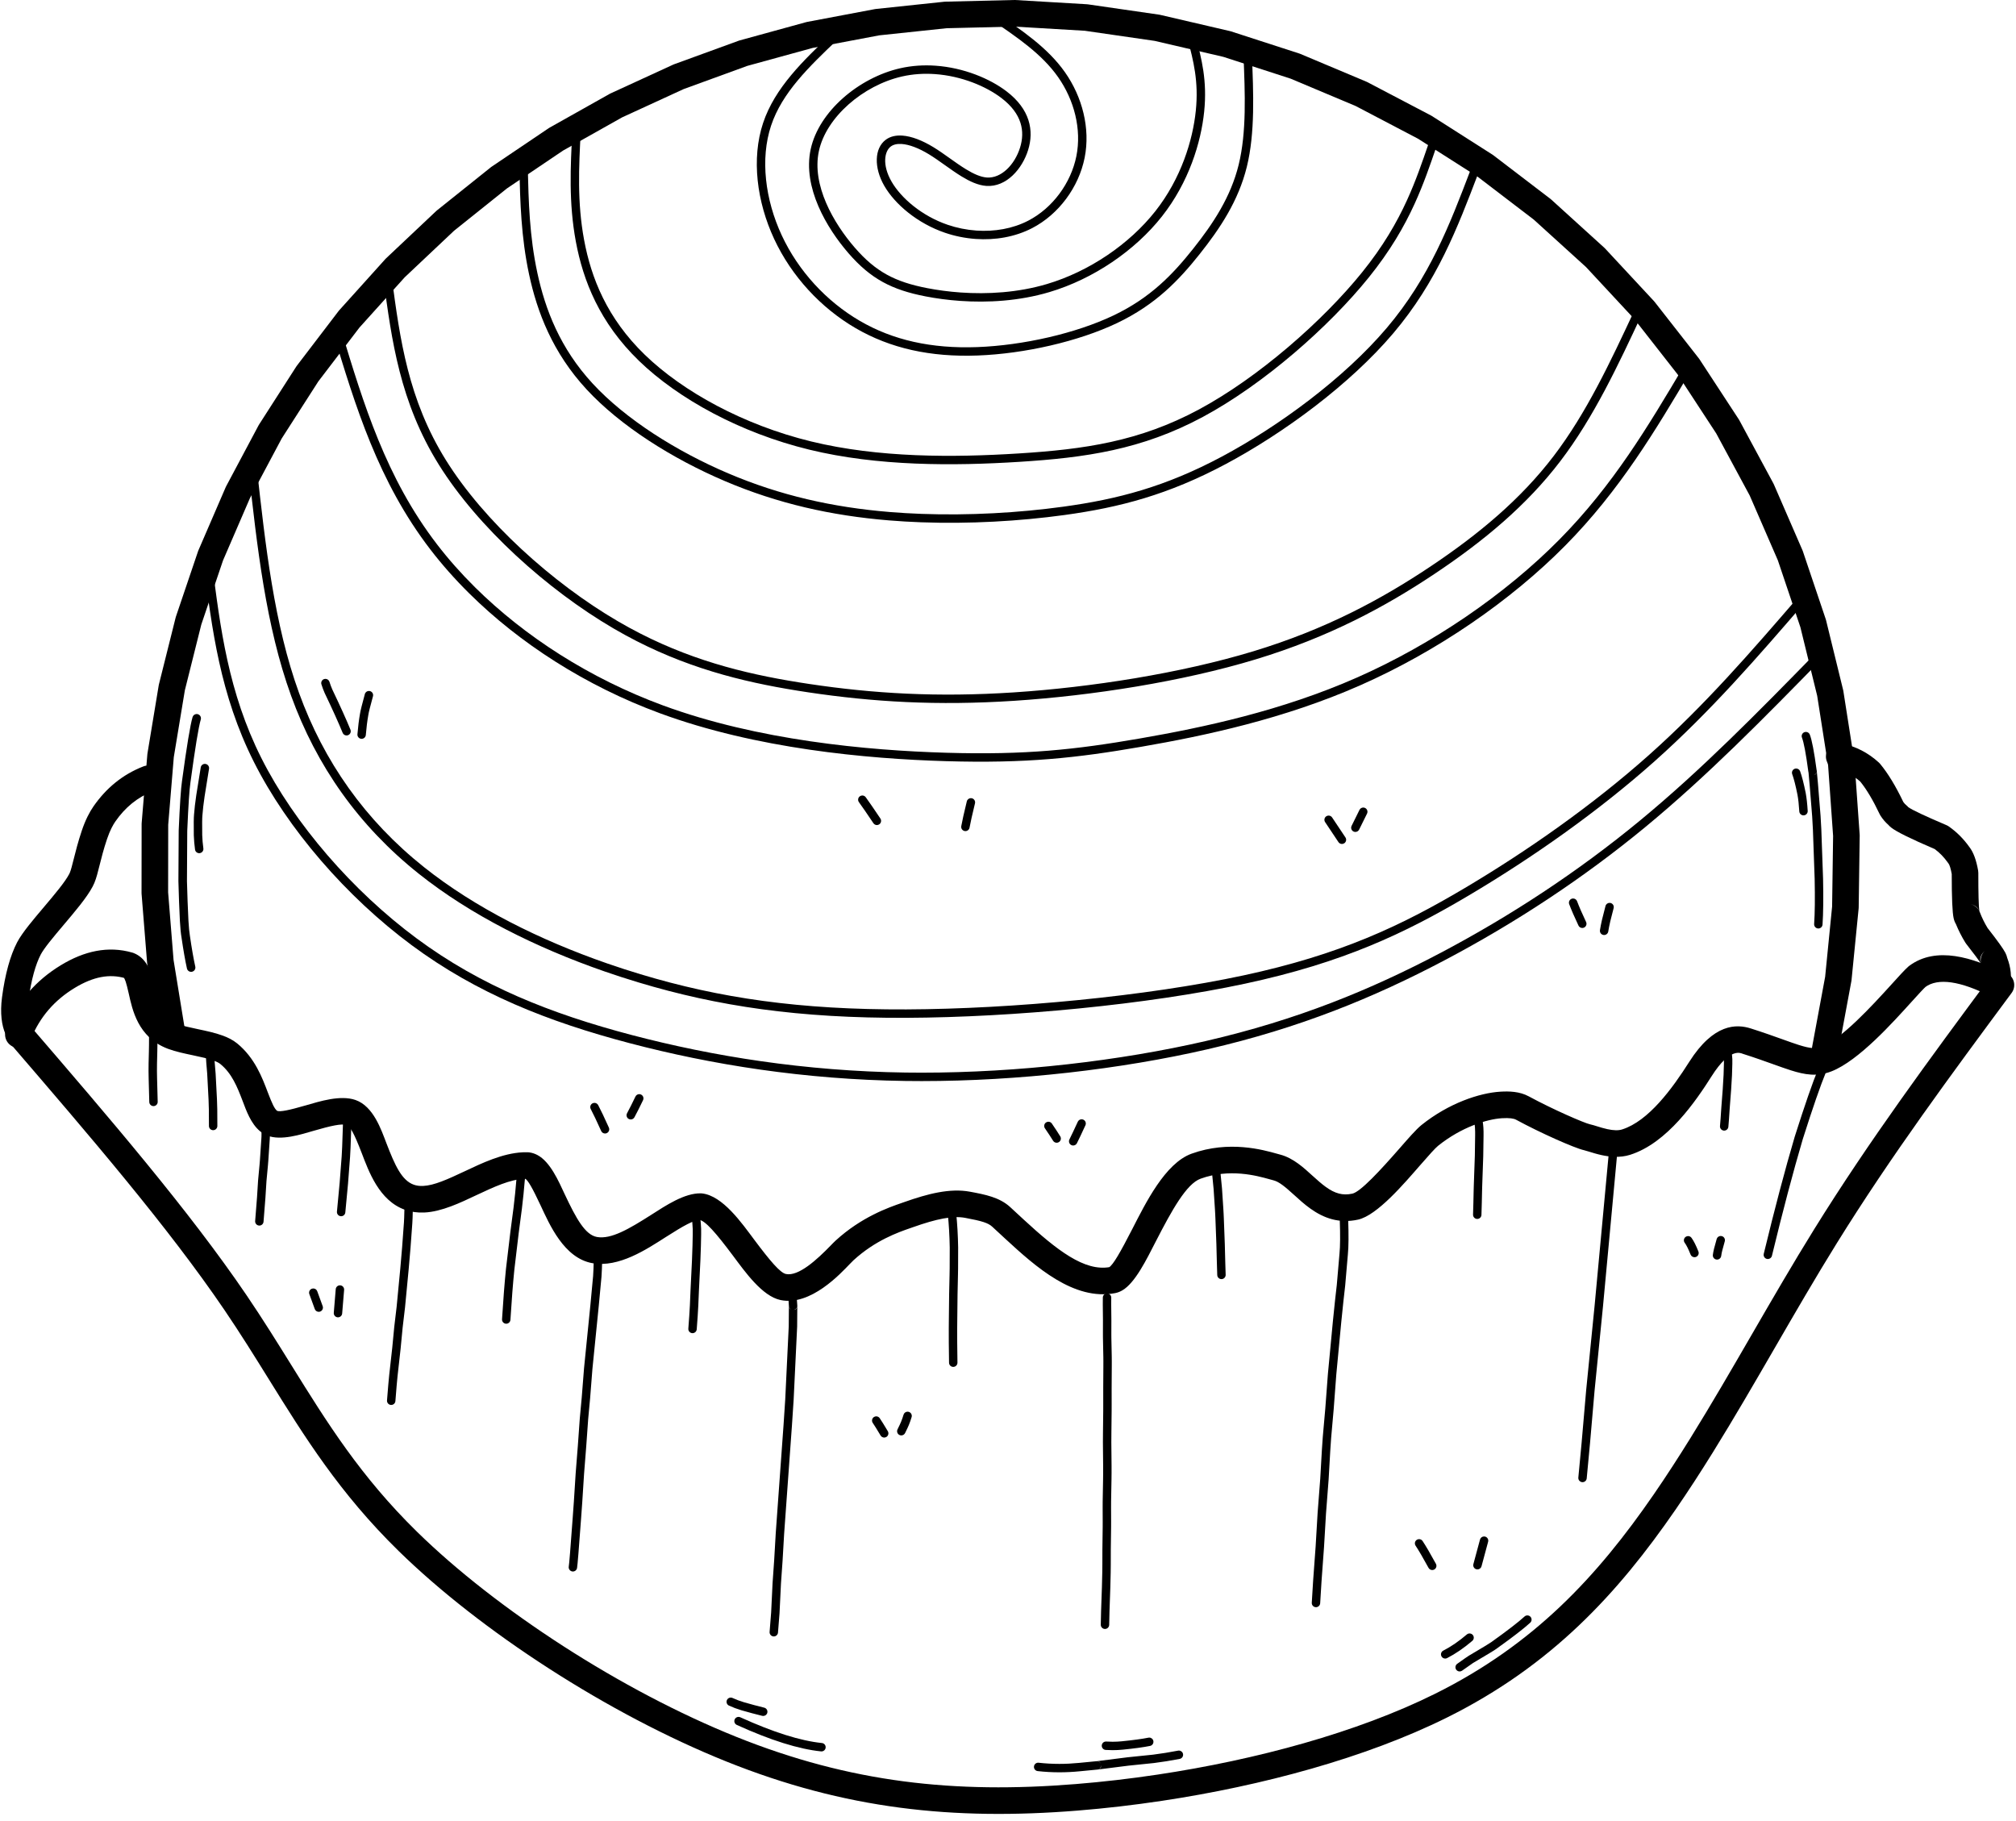 <?xml version="1.0" encoding="UTF-8"?>
<!DOCTYPE svg PUBLIC '-//W3C//DTD SVG 1.0//EN'
          'http://www.w3.org/TR/2001/REC-SVG-20010904/DTD/svg10.dtd'>
<svg height="1599.6" preserveAspectRatio="xMidYMid meet" version="1.0" viewBox="-537.0 -35.4 1771.4 1599.6" width="1771.4" xmlns="http://www.w3.org/2000/svg" xmlns:xlink="http://www.w3.org/1999/xlink" zoomAndPan="magnify"
><g
  ><g id="change1_14"
    ><path d="M1063.97,901.581C1062.52,901.581,1061.144,902.44,1060.554,903.863Q1053.301,921.366,1039.995,963.228L1039.973,963.301Q1027.264,1006.348,1012.757,1066.212C1012.276,1068.196,1013.495,1070.195,1015.479,1070.675C1015.771,1070.746,1016.064,1070.78,1016.352,1070.78C1018.019,1070.78,1019.532,1069.645,1019.942,1067.953Q1034.395,1008.314,1047.042,965.468L1047.041,965.468Q1060.251,923.907,1067.384,906.693C1068.166,904.807,1067.27,902.645,1065.384,901.863C1064.921,901.672,1064.442,901.581,1063.97,901.581 Z"
    /></g
    ><g id="change1_12"
    ><path d="M880.63,970.578C878.742,970.578,877.131,972.016,876.953,973.933L864.116,1111.944L856.741,1185.764L856.736,1185.821Q852.162,1239.979,849.841,1262.768C849.634,1264.799,851.113,1266.613,853.144,1266.82C853.272,1266.833,853.398,1266.839,853.523,1266.839C855.396,1266.839,857.003,1265.421,857.196,1263.517Q859.523,1240.675,864.098,1186.499L864.097,1186.499L871.474,1112.663L871.476,1112.638L884.314,974.617C884.504,972.585,883.009,970.784,880.976,970.594C880.86,970.584,880.744,970.578,880.63,970.578 Z"
    /></g
    ><g id="change1_33"
    ><path d="M643.92,1032.445C643.877,1032.445,643.834,1032.446,643.791,1032.447C641.751,1032.517,640.153,1034.228,640.223,1036.268Q640.921,1056.62,639.981,1065.941L639.976,1065.995L637.613,1093.438L637.611,1093.438Q634.663,1118.223,629.798,1171.656L629.792,1171.732Q627.458,1204.895,625.284,1227.171L625.283,1227.179Q624.8,1232.236,623.045,1263.979L623.044,1263.979L620.743,1293.948L620.738,1294.014L618.999,1323.458L618.999,1323.458Q616.328,1358.512,615.616,1372.799C615.514,1374.838,617.085,1376.574,619.124,1376.676C619.186,1376.679,619.249,1376.68,619.311,1376.68C621.268,1376.68,622.901,1375.144,623,1373.168Q623.708,1358.963,626.375,1323.957L626.38,1323.894L628.116,1294.484L630.422,1264.466L630.427,1264.387Q632.172,1232.819,632.642,1227.89L632.642,1227.89Q634.824,1205.54,637.161,1172.326L637.16,1172.326Q642.028,1118.864,644.966,1094.192L644.979,1094.072L647.341,1066.629L647.342,1066.629Q648.325,1056.808,647.612,1036.015C647.543,1034.018,645.903,1032.445,643.92,1032.445 Z"
    /></g
    ><g id="change1_45"
    ><path d="M435.726,1100.967C433.699,1100.967,432.047,1102.602,432.03,1104.633Q431.988,1109.617,431.992,1110.73L431.993,1110.76L431.993,1110.78L431.993,1110.784Q432.148,1122.728,432.138,1124.658L432.138,1124.734Q432.162,1126.275,432.113,1136.501L432.113,1136.508Q432.11,1137.438,432.127,1139.71L432.127,1139.715Q432.204,1148.728,432.467,1156.707L432.467,1156.707Q432.507,1159.408,432.501,1160.618L432.501,1160.636Q432.502,1163.114,432.488,1165.611L432.488,1165.611Q432.385,1178.745,432.374,1184.089L432.374,1184.089Q432.358,1186.389,432.383,1198.213L432.383,1198.213Q432.384,1201.118,432.37,1204.118C432.37,1204.188,432.371,1204.259,432.375,1204.33L432.372,1204.33Q432.378,1205.83,432.157,1223.411L432.157,1223.423Q432.098,1229.604,432.101,1231.758L432.101,1231.758Q432.068,1236.575,432.299,1252.33L432.299,1252.33Q432.322,1255.592,432.303,1258.945L432.303,1258.957Q432.298,1260.621,432.24,1264.576L432.24,1264.576Q431.867,1282.186,431.892,1283.932L431.891,1283.932Q431.873,1285.67,431.873,1289.647L431.873,1289.647Q431.87,1293.134,431.915,1301.375L431.915,1301.375Q431.919,1303.7,431.904,1306.007L431.904,1306.007L431.645,1325.596L431.644,1325.596Q431.605,1327.826,431.614,1338.823L431.614,1338.823Q431.582,1343.913,431.538,1346.085L431.538,1346.115Q431.433,1355.067,430.484,1380.174L430.484,1380.174L430.484,1380.192Q430.402,1382.665,430.221,1392.033C430.182,1394.074,431.804,1395.76,433.846,1395.8C433.87,1395.8,433.894,1395.8,433.918,1395.8C435.927,1395.8,437.574,1394.192,437.613,1392.175Q437.792,1382.889,437.872,1380.453L437.872,1380.453Q438.823,1355.293,438.93,1346.233L438.93,1346.233Q438.975,1344.005,439.007,1338.843L439.007,1338.817Q438.999,1327.848,439.037,1325.711L439.037,1325.694L439.296,1306.082L439.297,1306.058Q439.313,1303.708,439.308,1301.347L439.308,1301.335Q439.263,1293.117,439.266,1289.65L439.266,1289.648Q439.266,1285.603,439.285,1283.919L439.285,1283.825Q439.261,1282.211,439.632,1264.708L439.633,1264.683Q439.691,1260.701,439.696,1258.989L439.696,1258.989Q439.716,1255.573,439.691,1252.249L439.691,1252.222Q439.461,1236.497,439.494,1231.78L439.494,1231.75Q439.492,1229.639,439.55,1223.504L439.55,1223.504Q439.777,1205.42,439.764,1204.153L439.763,1204.153Q439.777,1201.135,439.776,1198.204L439.776,1198.197Q439.751,1186.358,439.767,1184.124L439.767,1184.105Q439.778,1178.775,439.881,1165.66L439.882,1165.651Q439.895,1163.139,439.894,1160.652L439.894,1160.652Q439.9,1159.355,439.858,1156.53L439.857,1156.464Q439.596,1148.576,439.519,1139.657L439.519,1139.657Q439.503,1137.427,439.506,1136.536L439.506,1136.536Q439.554,1126.467,439.531,1124.698L439.531,1124.698Q439.541,1122.699,439.385,1110.691L439.385,1110.691L439.385,1110.671L439.385,1110.671Q439.382,1109.567,439.423,1104.695C439.44,1102.654,437.799,1100.985,435.757,1100.967C435.747,1100.967,435.736,1100.967,435.726,1100.967 Z"
    /></g
    ><g id="change1_7"
    ><path d="M156.229,1112.528L156.229,1112.528C156.473,1113.743,157.312,1114.743,158.432,1115.209L158.432,1115.209Q156.519,1114.608,156.227,1112.528 Z M163.514,1112.312Q163.155,1115.304,160.438,1115.446L160.438,1115.446C162.016,1115.194,163.285,1113.937,163.513,1112.312 Z M158.919,1099.377C158.692,1099.377,158.462,1099.398,158.231,1099.442C156.225,1099.819,154.904,1101.752,155.282,1103.758Q156.081,1108.007,156.157,1111.868C156.159,1112.009,156.17,1112.149,156.188,1112.287L156.187,1112.287Q156.217,1114.508,156.043,1129.939L156.042,1129.939L152.958,1194.209L152.958,1194.209Q152.712,1199.312,151.496,1216.354L151.496,1216.354L144.634,1311.532L144.629,1311.602Q143.264,1337.282,141.83,1355.539L141.823,1355.665L141.822,1355.673L141.822,1355.673Q140.728,1379.875,140.582,1381.33L140.581,1381.33C140.569,1381.426,140.561,1381.523,140.556,1381.62Q140.426,1384.449,139.231,1398.365C139.057,1400.399,140.564,1402.189,142.598,1402.364C142.706,1402.373,142.812,1402.378,142.918,1402.378C144.817,1402.378,146.432,1400.924,146.597,1398.997Q147.772,1385.324,147.933,1382.132L147.932,1382.132Q147.935,1382.099,147.939,1382.065L147.939,1382.065Q148.104,1380.414,149.204,1356.101L149.202,1356.101Q150.64,1337.781,152.008,1312.064L152.008,1312.064L158.87,1216.883L158.87,1216.881Q160.092,1199.751,160.343,1194.564L160.343,1194.563L163.432,1130.183C163.434,1130.138,163.435,1130.092,163.436,1130.047Q163.626,1113.086,163.567,1111.689L163.567,1111.689Q163.558,1111.499,163.54,1111.32L163.539,1111.32Q163.42,1107.028,162.547,1102.391C162.213,1100.616,160.662,1099.377,158.919,1099.377 Z"
    /></g
    ><g id="change1_35"
    ><path d="M-11.412,1062.163C-13.409,1062.163,-15.054,1063.756,-15.105,1065.765Q-15.542,1082.85,-15.853,1085.731L-15.864,1085.851Q-16.645,1096.251,-23.817,1166.652L-23.826,1166.754Q-26.001,1196.145,-27.551,1210.786C-27.556,1210.833,-27.56,1210.88,-27.563,1210.928Q-29.177,1234.951,-31.168,1258.964L-31.173,1259.041Q-33.015,1288.841,-33.779,1298.033L-33.782,1298.072Q-36.658,1337.759,-37.241,1340.948C-37.607,1342.956,-36.276,1344.882,-34.268,1345.248C-34.044,1345.29,-33.82,1345.309,-33.6,1345.309C-31.849,1345.309,-30.293,1344.06,-29.968,1342.276Q-29.314,1338.695,-26.411,1298.645L-26.411,1298.645Q-25.641,1289.383,-23.797,1259.547L-23.798,1259.547Q-21.807,1235.529,-20.192,1211.499L-20.192,1211.499Q-18.633,1196.756,-16.457,1167.356L-16.457,1167.356Q-9.3,1097.097,-8.496,1086.464L-8.496,1086.464Q-8.155,1083.18,-7.714,1065.954C-7.662,1063.913,-9.274,1062.217,-11.315,1062.164C-11.348,1062.164,-11.38,1062.163,-11.412,1062.163 Z"
    /></g
    ><g id="change1_28"
    ><path d="M-177.346,1009.764C-177.403,1009.764,-177.459,1009.765,-177.516,1009.768C-179.556,1009.86,-181.134,1011.589,-181.042,1013.628Q-180.975,1015.096,-181.581,1024.369C-181.584,1024.42,-181.586,1024.472,-181.588,1024.523Q-181.878,1036.983,-182.065,1038.664C-182.071,1038.716,-182.076,1038.769,-182.079,1038.821Q-183.654,1061.868,-185.251,1078.864L-185.251,1078.864L-188.469,1112.538L-188.469,1112.538L-190.571,1130.328C-190.576,1130.37,-190.58,1130.411,-190.583,1130.453Q-191.877,1145.887,-195.041,1172.946L-195.044,1172.969Q-195.635,1178.326,-196.94,1194.993C-197.1,1197.028,-195.579,1198.807,-193.544,1198.967C-193.445,1198.975,-193.348,1198.978,-193.251,1198.978C-191.34,1198.978,-189.721,1197.507,-189.57,1195.57Q-188.277,1179.059,-187.698,1173.804L-187.698,1173.804Q-184.532,1146.727,-183.226,1131.188L-183.228,1131.188L-181.122,1113.364L-181.113,1113.282L-177.891,1079.562L-177.89,1079.556Q-176.289,1062.509,-174.711,1039.442L-174.713,1039.442Q-174.493,1037.365,-174.199,1024.814L-174.201,1024.814Q-173.571,1015.166,-173.656,1013.293C-173.746,1011.31,-175.382,1009.764,-177.346,1009.764 Z"
    /></g
    ><g id="change1_57"
    ><path d="M-303.784,950.381C-303.859,950.381,-303.935,950.383,-304.012,950.388C-306.049,950.512,-307.601,952.264,-307.477,954.302Q-307.042,961.451,-307.359,965.141L-307.365,965.224Q-308.378,981.211,-308.598,983.682L-308.6,983.711L-308.928,987.751L-308.928,987.751Q-310.029,998.79,-310.227,1001.716L-310.228,1001.716Q-310.485,1004.607,-311.167,1016.613L-311.168,1016.613Q-312.445,1032.444,-312.807,1037.425C-312.954,1039.461,-311.423,1041.232,-309.387,1041.379C-309.296,1041.386,-309.205,1041.389,-309.116,1041.389C-307.196,1041.389,-305.574,1039.905,-305.433,1037.96Q-305.073,1032.995,-303.792,1017.12L-303.786,1017.032Q-303.1,1004.972,-302.858,1002.301L-302.851,1002.217Q-302.66,999.398,-301.565,988.416L-301.559,988.348L-301.231,984.308L-301.231,984.308Q-301.001,981.692,-299.992,965.774L-299.993,965.774Q-299.629,961.544,-300.097,953.853C-300.217,951.891,-301.845,950.381,-303.784,950.381 Z"
    /></g
    ><g id="change1_58"
    ><path d="M-402.592,859.62C-402.706,859.62,-402.822,859.625,-402.938,859.636C-404.971,859.825,-406.466,861.626,-406.277,863.659Q-406.098,865.576,-406.06,866.966L-406.06,866.966Q-406.006,869.978,-406.016,873.012L-406.016,873.012L-406.052,877.594L-406.052,877.607L-406.071,881.885L-406.071,881.885Q-406.078,882.767,-406.087,883.408L-406.087,883.408Q-406.162,888.071,-406.173,888.413L-406.173,888.413C-406.174,888.429,-406.175,888.446,-406.175,888.462Q-406.425,897.942,-406.426,898.774L-406.427,898.774Q-406.493,902.507,-406.482,905.617L-406.482,905.617Q-406.473,907.938,-406.373,912.197L-406.372,912.219L-406.372,912.232L-406.372,912.232Q-406.103,921.642,-405.829,932.817C-405.78,934.827,-404.135,936.423,-402.135,936.423C-402.105,936.423,-402.074,936.422,-402.043,936.422C-400.002,936.371,-398.388,934.676,-398.438,932.635Q-398.712,921.456,-398.982,912.017L-398.982,912.014L-398.982,912.002L-398.982,912.002Q-399.08,907.83,-399.089,905.59L-399.089,905.59Q-399.1,902.535,-399.034,898.845L-399.033,898.784Q-399.032,898.052,-398.789,888.832L-398.793,888.832Q-398.787,888.748,-398.784,888.648L-398.784,888.648Q-398.771,888.251,-398.695,883.523L-398.695,883.519Q-398.685,882.843,-398.678,881.928L-398.678,881.918L-398.659,877.642L-398.623,873.053L-398.623,873.037Q-398.612,869.905,-398.669,866.797L-398.67,866.762Q-398.715,865.132,-398.915,862.974C-399.094,861.058,-400.705,859.62,-402.592,859.62 Z"
    /></g
    ><g id="change1_59"
    ><path d="M980.563,884.487C980.331,884.487,980.096,884.509,979.859,884.555C977.855,884.941,976.543,886.88,976.929,888.884Q977.725,893.011,977.764,895.292L977.764,895.314Q977.801,896.906,977.759,899.086L977.758,899.086L977.465,908.938L977.465,908.938Q977.276,913.517,976.723,921.485L976.723,921.491Q976.459,925.385,975.48,937.718L975.476,937.764L974.82,947.573C974.816,947.631,974.813,947.689,974.812,947.755L974.808,947.755Q974.746,948.601,974.301,953.946C974.132,955.98,975.644,957.767,977.678,957.936C977.782,957.945,977.886,957.949,977.989,957.949C979.892,957.949,981.508,956.489,981.669,954.559Q982.163,948.618,982.196,948.084L982.196,948.082Q982.196,948.075,982.197,948.067L982.196,948.067L982.853,938.258L982.853,938.258Q983.832,925.937,984.098,921.996L984.098,921.996Q984.661,913.889,984.853,909.199L984.855,909.158L985.149,899.267L985.15,899.229Q985.195,896.906,985.156,895.167L985.156,895.167Q985.106,892.242,984.189,887.484C983.848,885.716,982.299,884.487,980.563,884.487 Z"
    /></g
    ><g id="change1_40"
    ><path d="M761.855,944.517C761.681,944.517,761.504,944.529,761.326,944.554C759.305,944.844,757.902,946.717,758.192,948.738Q759.006,954.424,759.013,955.408C759.014,955.479,759.016,955.55,759.021,955.621Q759.229,958.84,759.155,962.351L759.155,962.385Q758.959,979.09,758.894,980.202L758.894,980.202C758.889,980.266,758.886,980.329,758.884,980.393Q758.718,987.169,757.97,1006.55L757.97,1006.576Q757.908,1008.528,757.861,1010.558L757.861,1010.569Q757.718,1017.714,757.627,1021.009L757.627,1021.013Q757.484,1026.455,757.32,1031.748C757.257,1033.789,758.86,1035.494,760.9,1035.557C760.939,1035.559,760.978,1035.559,761.017,1035.559C763.006,1035.559,764.648,1033.979,764.71,1031.977Q764.875,1026.647,765.018,1021.211L765.018,1021.211Q765.109,1017.903,765.252,1010.729L765.252,1010.729Q765.298,1008.742,765.358,1006.835L765.358,1006.835Q766.105,987.481,766.274,980.631L766.275,980.631Q766.35,979.351,766.547,962.507L766.547,962.507Q766.625,958.794,766.412,955.356L766.406,955.356Q766.396,953.871,765.51,947.689C765.246,945.846,763.665,944.517,761.855,944.517 Z"
    /></g
    ><g id="change1_27"
    ><path d="M531.79,992.419C531.658,992.419,531.525,992.426,531.392,992.44C529.362,992.658,527.892,994.479,528.11,996.509Q529.223,1006.912,529.361,1009.237L529.361,1009.237Q530.103,1021.847,530.553,1027.399L530.552,1027.399Q530.63,1028.537,530.778,1031.409L530.778,1031.409Q530.921,1034.388,530.97,1035.708L530.97,1035.711L531.803,1057.772L531.803,1057.776Q531.931,1061.057,532.229,1074.166L532.23,1074.173Q532.282,1076.292,532.561,1084.857C532.626,1086.856,534.267,1088.433,536.253,1088.433C536.294,1088.433,536.335,1088.432,536.376,1088.431C538.416,1088.364,540.017,1086.656,539.95,1084.616Q539.672,1076.095,539.621,1073.998L539.621,1073.998Q539.321,1060.837,539.191,1057.493L539.191,1057.493L538.358,1035.435L538.358,1035.435Q538.307,1034.073,538.162,1031.042L538.161,1031.028Q538.007,1028.04,537.925,1026.848L537.922,1026.802L537.922,1026.802Q537.478,1021.331,536.741,1008.802L536.741,1008.801Q536.593,1006.301,535.461,995.722C535.258,993.826,533.655,992.419,531.79,992.419 Z"
    /></g
    ><g id="change1_54"
    ><path d="M299.475,1026.978C299.348,1026.978,299.22,1026.985,299.091,1026.998C297.06,1027.207,295.584,1029.023,295.793,1031.054Q297.248,1045.154,297.504,1060.668L297.504,1060.668Q297.561,1069.67,297.446,1079.07L297.446,1079.079Q297.432,1080.536,297.359,1084.158L297.359,1084.158Q297.035,1097.012,296.975,1101.767L296.975,1101.776L296.975,1101.794L296.975,1101.798Q296.862,1114.274,296.717,1125.525L296.717,1125.537Q296.673,1130.069,296.663,1132.024L296.663,1132.024Q296.585,1141.43,296.896,1161.906C296.926,1163.928,298.575,1165.546,300.591,1165.546C300.61,1165.546,300.629,1165.546,300.648,1165.546C302.689,1165.515,304.319,1163.835,304.288,1161.793Q303.978,1141.394,304.056,1132.075L304.056,1132.064Q304.066,1130.125,304.11,1125.62L304.11,1125.62Q304.254,1114.358,304.368,1101.87L304.368,1101.87L304.368,1101.852L304.368,1101.852Q304.427,1097.136,304.751,1084.325L304.751,1084.306Q304.824,1080.659,304.839,1079.16L304.839,1079.16Q304.954,1069.67,304.897,1060.583L304.897,1060.546Q304.635,1044.713,303.148,1030.295C302.951,1028.394,301.346,1026.978,299.475,1026.978 Z"
    /></g
    ><g id="change1_17"
    ><path d="M74.535,1030.171C74.394,1030.171,74.253,1030.179,74.11,1030.195C72.082,1030.427,70.625,1032.26,70.858,1034.288Q71.492,1039.83,71.684,1044.607L71.686,1044.655Q71.791,1046.622,71.478,1059.013L71.478,1059.013Q71.151,1069.416,71.027,1071.78L71.025,1071.826Q70.628,1081.78,69.732,1098.452L69.729,1098.495L69.184,1111.486L69.183,1111.486Q68.804,1119.412,67.821,1131.939C67.662,1133.975,69.182,1135.754,71.217,1135.914C71.316,1135.921,71.414,1135.925,71.511,1135.925C73.421,1135.925,75.04,1134.454,75.192,1132.517Q76.185,1119.861,76.569,1111.818L76.57,1111.796L77.116,1098.805L77.116,1098.805Q78.011,1082.151,78.41,1072.167L78.41,1072.167Q78.538,1069.724,78.868,1059.231L78.868,1059.231L78.868,1059.2Q79.186,1046.651,79.071,1044.31L79.071,1044.31Q78.868,1039.26,78.203,1033.447C77.987,1031.562,76.388,1030.171,74.535,1030.171 Z"
    /></g
    ><g id="change1_15"
    ><path d="M-78.906,991.44C-80.741,991.44,-82.333,992.806,-82.569,994.674Q-83.136,999.171,-84.349,1013.01L-84.35,1013.03Q-84.436,1014.068,-85.721,1025.331L-85.722,1025.331Q-88.049,1041.621,-92.396,1079.265L-92.402,1079.316Q-94.26,1097.663,-95.881,1123.692C-96.007,1125.729,-94.458,1127.484,-92.421,1127.611C-92.343,1127.616,-92.265,1127.618,-92.188,1127.618C-90.251,1127.618,-88.624,1126.111,-88.502,1124.151Q-86.893,1098.302,-85.052,1080.113L-85.052,1080.113Q-80.705,1042.473,-78.391,1026.296L-78.378,1026.191Q-77.088,1014.887,-76.984,1013.655L-76.984,1013.655Q-75.784,999.957,-75.234,995.6C-74.978,993.574,-76.413,991.725,-78.438,991.469C-78.595,991.45,-78.752,991.44,-78.906,991.44 Z"
    /></g
    ><g id="change1_5"
    ><path d="M-231.882,944.803C-233.893,944.803,-235.541,946.415,-235.577,948.433Q-235.633,951.554,-235.687,953.103L-235.687,953.104L-236.351,972.29L-236.351,972.29Q-236.521,976.747,-236.79,980.703L-236.79,980.703L-238.57,1003.957L-238.571,1003.957Q-240.776,1026.854,-240.942,1029.222C-241.084,1031.259,-239.548,1033.025,-237.511,1033.167C-237.424,1033.174,-237.337,1033.177,-237.25,1033.177C-235.326,1033.177,-233.703,1031.686,-233.567,1029.737Q-233.408,1027.463,-231.205,1004.594L-231.198,1004.522L-229.416,981.235L-229.414,981.204Q-229.137,977.132,-228.963,972.558L-228.963,972.546L-228.298,953.36L-228.298,953.36Q-228.242,951.748,-228.185,948.566C-228.148,946.525,-229.773,944.84,-231.815,944.804C-231.837,944.803,-231.86,944.803,-231.882,944.803 Z"
    /></g
    ><g id="change1_31"
    ><path d="M-352.294,890.318C-352.336,890.318,-352.377,890.318,-352.419,890.32C-354.46,890.388,-356.059,892.097,-355.991,894.137Q-355.944,895.552,-355.752,898.228L-355.747,898.298Q-354.95,907.105,-354.931,908.055L-354.931,908.055C-354.93,908.135,-354.927,908.215,-354.921,908.295Q-354.724,910.9,-353.748,930.739L-353.748,930.739Q-353.56,934.733,-353.489,939.202L-353.489,939.202Q-353.419,944.886,-353.412,953.884C-353.411,955.924,-351.756,957.577,-349.716,957.577C-349.715,957.577,-349.714,957.577,-349.713,957.577C-347.671,957.576,-346.018,955.919,-346.019,953.878Q-346.026,944.827,-346.097,939.098L-346.097,939.085Q-346.17,934.498,-346.364,930.383L-346.364,930.375Q-347.316,911.015,-347.536,907.909L-347.539,907.909Q-347.563,906.703,-348.377,897.701L-348.378,897.701Q-348.559,895.165,-348.602,893.891C-348.668,891.893,-350.309,890.318,-352.294,890.318 Z"
    /></g
  ></g
  ><g
  ><g id="change1_24"
    ><path d="M-364.459,591.959C-365.974,592.067,-367.334,593.095,-367.792,594.637Q-370.843,604.906,-377.1,651.002L-377.1,651.003Q-378.529,660.439,-379.973,694.234C-379.975,694.28,-379.976,694.327,-379.977,694.373L-380.238,738.754L-380.237,738.873Q-379.763,757.147,-378.922,773.93L-378.92,773.96Q-378.393,783.056,-377.535,788.106L-377.536,788.106Q-375.076,805.018,-372.741,815.513C-372.331,817.353,-370.637,818.575,-368.811,818.444C-368.628,818.431,-368.443,818.404,-368.259,818.363C-366.234,817.913,-364.957,815.906,-365.408,813.881Q-367.689,803.633,-370.115,786.937L-370.129,786.848Q-370.915,782.215,-371.419,773.554L-371.419,773.554Q-372.253,756.916,-372.724,738.798L-372.726,738.798L-372.465,694.417L-372.462,694.417Q-371.034,661.039,-369.664,652.075L-369.656,652.013Q-363.477,606.491,-360.591,596.776C-360.0,594.788,-361.133,592.697,-363.122,592.106C-363.568,591.973,-364.02,591.927,-364.459,591.959 Z"
    /></g
    ><g id="change1_4"
    ><path d="M-356.979,635.749C-358.763,635.749,-360.333,637.042,-360.625,638.86L-364.545,663.266L-364.552,663.313Q-365.992,673.069,-366.518,680.415L-366.52,680.415Q-366.897,684.175,-366.709,698.45L-366.707,698.523Q-366.507,704.579,-365.633,711.007C-365.381,712.861,-363.795,714.206,-361.975,714.206C-361.809,714.206,-361.641,714.194,-361.472,714.171C-359.449,713.896,-358.032,712.033,-358.307,710.01Q-359.125,703.997,-359.315,698.353L-359.316,698.353Q-359.502,684.263,-359.156,681.079C-359.151,681.034,-359.147,680.989,-359.144,680.943Q-358.638,673.891,-357.245,664.439L-357.245,664.439L-353.325,640.032C-353.001,638.016,-354.373,636.12,-356.389,635.796C-356.587,635.764,-356.784,635.749,-356.979,635.749 Z"
    /></g
    ><g id="change1_50"
    ><path d="M-251.053,561.042C-251.416,561.042,-251.784,561.096,-252.149,561.209C-254.099,561.813,-255.19,563.884,-254.585,565.834Q-253.446,569.51,-251.79,573.339C-251.772,573.381,-251.752,573.423,-251.733,573.465Q-241.245,595.42,-235.916,608.473C-235.331,609.905,-233.95,610.773,-232.492,610.773C-232.027,610.773,-231.554,610.685,-231.096,610.498C-229.206,609.726,-228.3,607.568,-229.071,605.678Q-234.466,592.464,-245.003,570.401L-245.006,570.401Q-246.503,566.939,-247.523,563.646C-248.015,562.06,-249.476,561.042,-251.053,561.042 Z"
    /></g
    ><g id="change1_48"
    ><path d="M-212.847,571.671C-214.471,571.671,-215.961,572.751,-216.41,574.394Q-220.206,588.275,-220.668,591.634L-220.671,591.634Q-222.109,599.754,-222.934,609.734C-223.102,611.768,-221.589,613.554,-219.555,613.722C-219.451,613.731,-219.348,613.735,-219.246,613.735C-217.342,613.735,-215.726,612.274,-215.566,610.343Q-214.763,600.63,-213.369,592.802C-213.36,592.752,-213.352,592.701,-213.345,592.651Q-212.958,589.8,-209.279,576.344C-208.74,574.375,-209.9,572.342,-211.869,571.803C-212.196,571.714,-212.524,571.671,-212.847,571.671 Z"
    /></g
    ><g id="change1_44"
    ><path d="M-14.669,933.577C-15.251,933.577,-15.841,933.715,-16.392,934.005C-18.197,934.958,-18.888,937.195,-17.935,939Q-14.552,945.406,-8.75,958.314C-8.134,959.684,-6.787,960.496,-5.376,960.496C-4.87,960.496,-4.355,960.391,-3.863,960.17C-2.001,959.333,-1.17,957.145,-2.007,955.283Q-7.905,942.161,-11.397,935.548C-12.06,934.293,-13.342,933.577,-14.669,933.577 Z"
    /></g
    ><g id="change1_3"
    ><path d="M24.688,925.92C23.308,925.92,21.984,926.696,21.35,928.025Q17.33,936.44,13.966,942.711C13,944.51,13.676,946.751,15.475,947.716C16.031,948.014,16.63,948.156,17.22,948.156C18.538,948.156,19.813,947.449,20.48,946.206Q23.926,939.784,28.021,931.211C28.901,929.369,28.121,927.162,26.278,926.282C25.764,926.037,25.222,925.92,24.688,925.92 Z"
    /></g
    ><g id="change1_2"
    ><path d="M220.695,663.513C219.941,663.513,219.179,663.743,218.523,664.221C216.872,665.423,216.508,667.735,217.71,669.385Q222.16,675.499,230.42,687.854C231.132,688.92,232.303,689.497,233.496,689.497C234.202,689.497,234.916,689.295,235.547,688.873C237.245,687.738,237.701,685.443,236.566,683.745Q228.225,671.267,223.687,665.034C222.963,664.04,221.837,663.513,220.695,663.513 Z"
    /></g
    ><g id="change1_38"
    ><path d="M316.1,665.853C314.436,665.853,312.924,666.985,312.512,668.673Q308.889,683.505,307.637,690.453C307.275,692.462,308.61,694.384,310.619,694.746C310.841,694.786,311.061,694.806,311.279,694.806C313.034,694.806,314.591,693.551,314.913,691.764Q316.125,685.039,319.694,670.427C320.178,668.444,318.963,666.444,316.98,665.959C316.685,665.887,316.39,665.853,316.1,665.853 Z"
    /></g
    ><g id="change1_39"
    ><path d="M384.196,950.151C383.48,950.151,382.757,950.359,382.12,950.791C380.432,951.939,379.994,954.239,381.142,955.927Q385.823,962.809,388.313,966.857C389.011,967.991,390.223,968.617,391.465,968.617C392.125,968.617,392.794,968.439,393.398,968.068C395.137,966.998,395.679,964.721,394.609,962.982Q392.031,958.791,387.256,951.77C386.541,950.718,385.378,950.151,384.196,950.151 Z"
    /></g
    ><g id="change1_26"
    ><path d="M413.385,948.006C411.985,948.006,410.646,948.805,410.023,950.161Q405.418,960.186,402.667,965.694C401.754,967.521,402.495,969.741,404.322,970.653C404.852,970.918,405.416,971.043,405.971,971.043C407.327,971.043,408.633,970.294,409.281,968.998Q412.087,963.38,416.742,953.247C417.594,951.392,416.781,949.197,414.925,948.345C414.425,948.115,413.901,948.006,413.385,948.006 Z"
    /></g
    ><g id="change1_9"
    ><path d="M630.41,681.168C629.716,681.168,629.015,681.362,628.391,681.77C626.682,682.886,626.202,685.177,627.318,686.886Q631.122,692.708,639.058,704.481C639.772,705.54,640.939,706.112,642.127,706.112C642.838,706.112,643.556,705.907,644.19,705.48C645.883,704.339,646.33,702.042,645.189,700.349Q637.283,688.621,633.508,682.843C632.799,681.757,631.616,681.168,630.41,681.168 Z"
    /></g
    ><g id="change1_53"
    ><path d="M660.858,674.103C659.495,674.103,658.184,674.859,657.54,676.163L650.604,690.209C649.7,692.039,650.452,694.256,652.282,695.16C652.808,695.42,653.366,695.543,653.916,695.543C655.278,695.543,656.589,694.787,657.233,693.482L664.169,679.437C665.073,677.606,664.322,675.389,662.491,674.486C661.965,674.226,661.407,674.103,660.858,674.103 Z"
    /></g
    ><g id="change1_42"
    ><path d="M845.267,754.013C844.836,754.013,844.397,754.089,843.969,754.249C842.058,754.966,841.089,757.097,841.806,759.009Q844.601,766.461,849.964,777.805C850.596,779.141,851.924,779.923,853.309,779.923C853.838,779.923,854.376,779.809,854.886,779.567C856.732,778.695,857.521,776.491,856.648,774.645Q851.416,763.578,848.729,756.412C848.172,754.928,846.764,754.013,845.267,754.013 Z"
    /></g
    ><g id="change1_41"
    ><path d="M877.281,757.852C875.64,757.852,874.141,758.953,873.707,760.616Q870.828,771.638,870.587,772.871L870.587,772.871Q870.56,773.011,870.541,773.146L870.533,773.146Q869.481,777.754,868.836,781.828C868.517,783.844,869.892,785.738,871.909,786.057C872.105,786.088,872.299,786.103,872.491,786.103C874.278,786.103,875.85,784.805,876.138,782.985Q876.763,779.042,877.8,774.532C877.818,774.451,877.834,774.37,877.847,774.289L877.843,774.289Q878.04,773.283,880.86,762.484C881.376,760.509,880.193,758.489,878.217,757.973C877.904,757.891,877.59,757.852,877.281,757.852 Z"
    /></g
    ><g id="change1_16"
    ><path d="M1041.241,639.809C1040.819,639.809,1040.39,639.881,1039.972,640.035C1038.054,640.736,1037.068,642.859,1037.77,644.776Q1039.966,650.782,1042.387,662.838L1042.386,662.838Q1043.448,668.591,1043.992,677.509C1044.111,679.47,1045.739,680.981,1047.678,680.981C1047.754,680.981,1047.83,680.979,1047.906,680.974C1049.944,680.85,1051.495,679.097,1051.371,677.059Q1050.797,667.646,1049.646,661.437L1049.635,661.383Q1047.103,648.772,1044.713,642.237C1044.165,640.738,1042.749,639.809,1041.241,639.809 Z"
    /></g
    ><g id="change1_22"
    ><path d="M1052.419,644C1052.718,644.505,1053.133,644.93,1053.623,645.241L1053.623,645.241Q1052.83,644.818,1052.409,643.999 Z M1059.259,642.707L1059.259,642.707Q1058.993,645.096,1056.916,645.575L1056.913,645.574C1058.13,645.112,1059.038,644.026,1059.249,642.706 Z M1050.151,607.677C1049.588,607.62,1049.004,607.692,1048.441,607.911C1046.539,608.652,1045.598,610.793,1046.338,612.695Q1048.811,619.045,1051.938,642.606C1051.97,642.851,1052.026,643.088,1052.103,643.314L1052.093,643.313Q1052.622,647.797,1055.303,681.936L1055.303,681.936Q1055.788,689.053,1055.949,693.401L1055.949,693.401L1057.487,736.807L1057.487,736.807Q1058.009,762.058,1057.035,776.42C1056.899,778.414,1058.373,780.146,1060.347,780.346C1060.388,780.35,1060.429,780.354,1060.471,780.357C1062.507,780.495,1064.269,778.957,1064.407,776.921Q1065.406,762.219,1064.873,736.599L1064.872,736.545L1063.334,693.134L1063.334,693.128Q1063.168,688.657,1062.673,681.395L1062.67,681.357Q1059.748,644.153,1059.308,641.553L1059.309,641.552Q1059.259,641.262,1059.188,640.997L1059.178,640.996Q1055.983,617.098,1053.225,610.014C1052.703,608.675,1051.488,607.813,1050.151,607.677 Z"
    /></g
    ><g id="change1_20"
    ><path d="M974.949,1050.523C973.345,1050.523,971.867,1051.575,971.399,1053.193Q969.954,1058.188,969.082,1061.677L969.079,1061.69Q968.382,1064.524,968.043,1067.085L968.043,1067.087L968.043,1067.087L968.04,1067.108L968.04,1067.112L968.04,1067.112C967.787,1069.126,969.207,1070.97,971.223,1071.237C971.387,1071.258,971.551,1071.269,971.712,1071.269C973.538,1071.269,975.127,1069.914,975.376,1068.031L975.376,1068.029L975.376,1068.029Q975.661,1065.888,976.255,1063.469L976.255,1063.469Q977.094,1060.112,978.501,1055.247C979.069,1053.286,977.939,1051.237,975.978,1050.669C975.635,1050.57,975.289,1050.523,974.949,1050.523 Z"
    /></g
    ><g id="change1_11"
    ><path d="M946.276,1050.62C945.51,1050.62,944.737,1050.858,944.074,1051.35C942.436,1052.568,942.094,1054.883,943.312,1056.522Q945.56,1059.547,948.466,1066.856C949.042,1068.305,950.432,1069.187,951.902,1069.187C952.356,1069.187,952.819,1069.103,953.267,1068.925C955.164,1068.17,956.09,1066.021,955.336,1064.124Q952.072,1055.916,949.246,1052.112C948.521,1051.136,947.406,1050.62,946.276,1050.62 Z"
    /></g
    ><g id="change1_23"
    ><path d="M709.907,1316.884C709.205,1316.884,708.495,1317.083,707.867,1317.5C706.165,1318.629,705.701,1320.923,706.83,1322.624Q711.029,1328.954,718.215,1342.109C718.886,1343.338,720.154,1344.034,721.462,1344.034C722.061,1344.034,722.668,1343.889,723.231,1343.581C725.022,1342.603,725.681,1340.357,724.703,1338.565Q717.365,1325.131,712.991,1318.537C712.279,1317.465,711.104,1316.884,709.907,1316.884 Z"
    /></g
    ><g id="change1_18"
    ><path d="M767.002,1314.529C765.372,1314.529,763.88,1315.615,763.435,1317.264L757.621,1338.824C757.089,1340.795,758.256,1342.824,760.228,1343.355C760.55,1343.442,760.874,1343.484,761.192,1343.484C762.822,1343.484,764.314,1342.397,764.759,1340.748L770.573,1319.189C771.105,1317.217,769.938,1315.189,767.966,1314.657C767.644,1314.57,767.32,1314.529,767.002,1314.529 Z"
    /></g
    ><g id="change1_6"
    ><path d="M805.055,1383.898C804.164,1383.898,803.27,1384.218,802.561,1384.866Q794.484,1392.251,774.06,1406.844C773.92,1406.944,773.787,1407.054,773.662,1407.173L773.655,1407.173Q771.668,1408.681,753.812,1419.187L753.804,1419.187Q753.743,1419.221,753.679,1419.258L753.678,1419.259Q752.371,1420.024,743.398,1426.431C741.736,1427.618,741.351,1429.926,742.538,1431.588C743.259,1432.598,744.396,1433.137,745.549,1433.137C746.293,1433.137,747.043,1432.913,747.694,1432.448Q756.097,1426.448,757.335,1425.686L757.327,1425.686C757.403,1425.648,757.478,1425.608,757.551,1425.565Q776.291,1414.539,778.367,1412.872L778.367,1412.872Q778.431,1412.821,778.491,1412.77L778.483,1412.77Q799.169,1397.984,807.55,1390.323C809.057,1388.945,809.161,1386.607,807.784,1385.1C807.055,1384.303,806.056,1383.898,805.055,1383.898 Z"
    /></g
    ><g id="change1_13"
    ><path d="M754.268,1399.753C753.419,1399.753,752.566,1400.044,751.87,1400.638Q741.376,1409.59,731.162,1414.821C729.345,1415.751,728.626,1417.979,729.557,1419.796C730.211,1421.074,731.507,1421.808,732.85,1421.808C733.417,1421.808,733.993,1421.678,734.532,1421.401Q745.516,1415.777,756.669,1406.262C758.222,1404.937,758.407,1402.604,757.082,1401.051C756.35,1400.194,755.312,1399.753,754.268,1399.753 Z"
    /></g
    ><g id="change1_34"
    ><path d="M427.004,1511.976Q429.307,1511.976,430.155,1514.139L430.155,1514.139C429.573,1512.862,428.301,1512.009,426.876,1511.978L426.872,1511.978Q426.939,1511.976,427.004,1511.976 Z M430.467,1515.245Q431.037,1518.306,427.816,1519.225L427.816,1519.225C429.563,1518.721,430.672,1517.027,430.463,1515.245 Z M498.864,1502.648C498.632,1502.648,498.397,1502.67,498.161,1502.716Q486.773,1504.907,476.19,1506.241L476.185,1506.241L453.739,1508.555L453.644,1508.566Q429.143,1511.739,426.761,1511.977L426.756,1511.977C426.635,1511.978,426.514,1511.985,426.391,1511.999Q419.4,1512.759,411.062,1513.487L411.02,1513.491Q402.329,1514.349,393.833,1514.349Q384.606,1514.349,375.609,1513.337C375.468,1513.321,375.329,1513.313,375.191,1513.313C373.334,1513.313,371.735,1514.708,371.522,1516.597C371.294,1518.626,372.753,1520.455,374.782,1520.684Q384.193,1521.742,393.834,1521.742Q402.674,1521.742,411.707,1520.852L411.705,1520.852Q419.951,1520.133,426.921,1519.378L426.916,1519.378Q427.037,1519.373,427.162,1519.363L427.163,1519.363Q428.826,1519.235,454.524,1515.907L454.52,1515.907L477.01,1513.588L477.093,1513.579Q487.924,1512.214,499.558,1509.976C501.563,1509.59,502.876,1507.652,502.49,1505.647C502.15,1503.878,500.601,1502.648,498.864,1502.648 Z"
    /></g
    ><g id="change1_52"
    ><path d="M472.806,1491.241C472.562,1491.241,472.314,1491.266,472.065,1491.316Q463.905,1492.975,448.649,1494.501L448.608,1494.505L448.606,1494.505Q444.593,1494.9,440.588,1494.9Q437.807,1494.9,435.031,1494.71C434.944,1494.704,434.859,1494.701,434.774,1494.701C432.847,1494.701,431.223,1496.194,431.089,1498.145C430.95,1500.181,432.487,1501.946,434.524,1502.086Q437.554,1502.294,440.589,1502.294Q444.978,1502.294,449.376,1501.858L449.421,1501.854L449.425,1501.853L449.427,1501.853Q465.023,1500.292,473.538,1498.561C475.539,1498.154,476.831,1496.203,476.424,1494.202C476.068,1492.45,474.527,1491.241,472.806,1491.241 Z"
    /></g
    ><g id="change1_47"
    ><path d="M260.466,1204.905C258.872,1204.905,257.402,1205.943,256.924,1207.548Q255.931,1210.886,254.762,1213.734L254.747,1213.772Q253.974,1215.717,251.639,1220.408C250.729,1222.236,251.473,1224.455,253.3,1225.364C253.83,1225.628,254.392,1225.753,254.945,1225.753C256.303,1225.753,257.611,1225.001,258.257,1223.703Q260.709,1218.777,261.602,1216.54L261.602,1216.54Q262.911,1213.35,264.01,1209.656C264.592,1207.7,263.478,1205.641,261.521,1205.059C261.17,1204.955,260.815,1204.905,260.466,1204.905 Z"
    /></g
    ><g id="change1_25"
    ><path d="M232.916,1208.996C232.185,1208.996,231.446,1209.213,230.801,1209.664C229.128,1210.834,228.72,1213.139,229.89,1214.812Q231.758,1217.483,236.748,1225.833C237.44,1226.992,238.667,1227.634,239.925,1227.634C240.57,1227.634,241.224,1227.465,241.818,1227.11C243.57,1226.063,244.142,1223.793,243.095,1222.041Q237.97,1213.465,235.949,1210.575C235.23,1209.547,234.083,1208.996,232.916,1208.996 Z"
    /></g
    ><g id="change1_32"
    ><path d="M105.088,1456.088C103.692,1456.088,102.356,1456.883,101.731,1458.234C100.874,1460.086,101.681,1462.283,103.534,1463.14Q108.537,1465.455,114.461,1467.241L114.5,1467.252Q124.181,1470.054,132.75,1472.137C133.043,1472.208,133.337,1472.242,133.626,1472.242C135.292,1472.242,136.804,1471.108,137.215,1469.418C137.697,1467.434,136.48,1465.435,134.496,1464.952Q126.098,1462.911,116.596,1460.162L116.595,1460.162Q111.168,1458.527,106.638,1456.431C106.135,1456.198,105.608,1456.088,105.088,1456.088 Z"
    /></g
    ><g id="change1_8"
    ><path d="M111.932,1473.052C110.526,1473.052,109.183,1473.857,108.564,1475.219C107.719,1477.078,108.541,1479.27,110.4,1480.114Q154.97,1500.374,184.423,1503.369C184.55,1503.382,184.676,1503.388,184.801,1503.388C186.675,1503.388,188.281,1501.969,188.474,1500.065C188.681,1498.034,187.202,1496.22,185.171,1496.014Q156.925,1493.142,113.459,1473.384C112.963,1473.158,112.443,1473.052,111.932,1473.052 Z"
    /></g
    ><g id="change1_36"
    ><path d="M-238.32,1093.883C-240.224,1093.883,-241.84,1095.344,-242,1097.274L-243.715,1117.997C-243.884,1120.032,-242.371,1121.818,-240.336,1121.986C-240.233,1121.995,-240.13,1121.999,-240.027,1121.999C-238.124,1121.999,-236.507,1120.538,-236.348,1118.607L-234.632,1097.884C-234.464,1095.85,-235.976,1094.064,-238.011,1093.896C-238.115,1093.887,-238.218,1093.883,-238.32,1093.883 Z"
    /></g
    ><g id="change1_51"
    ><path d="M-261.719,1096.64C-262.104,1096.64,-262.495,1096.701,-262.881,1096.829C-264.819,1097.47,-265.87,1099.561,-265.229,1101.499Q-264.572,1103.484,-260.405,1114.744C-259.853,1116.236,-258.441,1117.159,-256.938,1117.159C-256.512,1117.159,-256.079,1117.085,-255.656,1116.928C-253.741,1116.22,-252.763,1114.093,-253.472,1112.178Q-257.593,1101.04,-258.21,1099.177C-258.724,1097.624,-260.168,1096.64,-261.719,1096.64 Z"
    /></g
  ></g
  ><g
  ><g id="change1_55"
    ><path d="M-397.916,870.958L-397.916,870.958L-407.638,811.273C-407.689,810.96,-407.727,810.646,-407.753,810.33L-407.753,810.33L-412.593,750.052C-412.619,749.737,-412.631,749.42,-412.631,749.103L-412.631,749.103L-412.558,688.632C-412.557,688.315,-412.544,687.998,-412.518,687.683L-412.518,687.683L-407.531,627.417C-407.505,627.101,-407.466,626.787,-407.415,626.474L-407.415,626.474L-397.548,566.813C-397.496,566.5,-397.432,566.19,-397.355,565.883L-397.355,565.883L-382.673,507.221C-382.596,506.913,-382.507,506.609,-382.405,506.309L-382.405,506.309L-363.005,449.034C-362.903,448.734,-362.789,448.438,-362.664,448.147L-362.664,448.147L-338.674,392.638C-338.548,392.347,-338.411,392.062,-338.262,391.782L-338.262,391.782L-309.841,338.405C-309.692,338.126,-309.532,337.852,-309.361,337.586L-309.361,337.586L-276.697,286.695C-276.526,286.428,-276.344,286.169,-276.152,285.917L-276.152,285.917L-239.46,237.849C-239.268,237.597,-239.066,237.353,-238.854,237.118L-238.854,237.118L-198.378,192.189C-198.166,191.954,-197.945,191.727,-197.714,191.51L-197.714,191.51L-153.722,150.019C-153.491,149.802,-153.252,149.594,-153.005,149.396L-153.005,149.396L-105.786,111.618C-105.539,111.42,-105.284,111.232,-105.021,111.055L-105.021,111.055L-54.889,77.237C-54.626,77.06,-54.357,76.894,-54.081,76.739L-54.081,76.739L-1.367,47.107C-1.091,46.951,-0.808,46.807,-0.52,46.675L-0.52,46.675L54.427,21.425C54.715,21.292,55.008,21.172,55.306,21.063L55.306,21.063L112.123,0.361C112.421,0.252,112.722,0.156,113.028,0.072L113.028,0.072L171.34,-15.945C171.645,-16.029,171.954,-16.1,172.265,-16.159L172.265,-16.159L231.686,-27.385C231.997,-27.444,232.311,-27.49,232.626,-27.524L232.626,-27.524L292.762,-33.884C293.077,-33.918,293.393,-33.938,293.71,-33.946L293.71,-33.946L354.164,-35.399C354.487,-35.407,354.811,-35.401,355.133,-35.382L355.133,-35.382L418.039,-31.665C418.369,-31.646,418.698,-31.613,419.024,-31.565L419.024,-31.565L481.39,-22.536C481.716,-22.488,482.041,-22.427,482.363,-22.352L482.363,-22.352L543.739,-8.075C544.061,-8,544.379,-7.912,544.693,-7.81L544.693,-7.81L604.641,11.613C604.955,11.715,605.264,11.83,605.569,11.958L605.569,11.958L663.657,36.387C663.961,36.515,664.26,36.656,664.552,36.809L664.552,36.809L720.363,66.068C720.655,66.221,720.941,66.387,721.22,66.565L721.22,66.565L774.353,100.444C774.631,100.622,774.902,100.811,775.164,101.011L775.164,101.011L825.238,139.268C825.501,139.468,825.754,139.68,825.999,139.901L825.999,139.901L872.654,182.26C872.898,182.482,873.133,182.714,873.358,182.956L873.358,182.956L916.259,229.113C916.484,229.355,916.698,229.606,916.902,229.866L916.902,229.866L955.741,279.49C955.944,279.75,956.137,280.018,956.317,280.294L956.317,280.294L990.816,333.028C990.996,333.304,991.165,333.588,991.322,333.879L991.322,333.879L1021.231,389.344C1021.388,389.635,1021.532,389.932,1021.664,390.234L1021.664,390.234L1046.77,448.033C1046.901,448.336,1047.02,448.644,1047.126,448.957L1047.126,448.957L1067.248,508.673C1067.353,508.986,1067.445,509.303,1067.524,509.624L1067.524,509.624L1082.517,570.83C1082.596,571.15,1082.661,571.474,1082.712,571.8L1082.712,571.8L1092.47,634.056C1092.521,634.382,1092.558,634.71,1092.582,635.04L1092.582,635.04L1097.033,697.898C1097.057,698.227,1097.066,698.557,1097.062,698.887L1097.062,698.887L1096.175,761.897C1096.171,762.227,1096.152,762.557,1096.12,762.885L1096.12,762.885L1089.902,825.593C1089.869,825.922,1089.823,826.249,1089.762,826.573L1089.762,826.573L1078.257,888.53C1077.08,894.872,1070.983,899.059,1064.641,897.882C1058.298,896.704,1054.111,890.607,1055.289,884.265L1055.289,884.265L1066.794,822.308L1066.655,823.288L1072.872,760.58L1072.816,761.568L1073.703,698.559L1073.731,699.548L1069.279,636.69L1069.391,637.673L1059.633,575.418L1059.827,576.388L1044.833,515.183L1045.11,516.133L1024.987,456.416L1025.343,457.34L1000.237,399.542L1000.669,400.432L970.76,344.967L971.266,345.817L936.768,293.084L937.345,293.888L898.505,244.265L899.148,245.018L856.247,198.861L856.951,199.556L810.295,157.197L811.056,157.831L760.982,119.575L761.793,120.142L708.66,86.262L709.516,86.758L653.705,57.499L654.6,57.921L596.512,33.492L597.44,33.837L537.493,14.414L538.446,14.679L477.07,0.401L478.042,0.585L415.677,-8.445L416.662,-8.345L353.755,-12.062L354.725,-12.045L294.271,-10.592L295.219,-10.653L235.083,-4.292L236.023,-4.43L176.602,6.796L177.527,6.582L119.216,22.599L120.121,22.31L63.303,43.013L64.182,42.652L9.234,67.902L10.081,67.471L-42.633,97.103L-41.825,96.604L-91.957,130.421L-91.192,129.859L-138.41,167.638L-137.693,167.014L-181.686,208.505L-181.022,207.826L-221.497,252.754L-220.891,252.023L-257.582,300.091L-257.037,299.313L-289.701,350.204L-289.221,349.385L-317.642,402.761L-317.23,401.906L-341.22,457.415L-340.879,456.529L-360.279,513.804L-360.011,512.892L-374.693,571.555L-374.5,570.625L-384.367,630.286L-384.25,629.343L-389.236,689.609L-389.197,688.66L-389.27,749.131L-389.307,748.182L-384.466,808.46L-384.581,807.517L-374.858,867.202C-373.821,873.569,-378.142,879.571,-384.509,880.608C-390.876,881.645,-396.878,877.325,-397.916,870.958 Z"
    /></g
    ><g id="change1_21"
    ><path d="M-531.685,869.156L-531.685,869.156C-521.678,844.295,-505.202,825.777,-483.401,812.556L-483.401,812.556C-463.042,800.21,-442.076,795.372,-420.603,801.586C-420.271,801.682,-419.944,801.793,-419.621,801.918L-419.621,801.918C-416.993,802.939,-414.697,804.391,-412.728,806.152L-412.728,806.151C-404.854,813.193,-402.634,825.456,-401.067,832.46L-401.067,832.46C-397.6,847.959,-394.493,859.038,-381.597,864.046L-381.598,864.046C-381.453,864.103,-381.296,864.162,-381.147,864.217L-381.147,864.217C-376.355,865.996,-370.267,867.306,-362.986,868.842L-362.986,868.842C-356.097,870.295,-348.026,871.971,-341.104,874.54L-341.104,874.54C-336.875,876.109,-332.399,878.245,-328.572,881.376L-328.572,881.376C-312.975,894.138,-306.492,911.763,-301.874,923.883L-301.874,923.883C-297.911,934.284,-295.87,938.641,-293.644,940.462L-293.644,940.462C-293.523,940.562,-293.416,940.637,-293.329,940.692L-293.329,940.692C-293.448,940.616,-293.52,940.588,-293.522,940.587L-293.522,940.587C-290.854,941.646,-283.284,940.125,-268.069,935.718L-268.069,935.718C-256.366,932.329,-237.891,926.411,-224.609,931.064L-224.609,931.064C-208.853,936.585,-202.021,957.201,-197.435,969.118L-197.435,969.118C-189.915,988.656,-183.957,1001.787,-173.344,1005.506L-173.344,1005.506C-171.16,1006.271,-168.521,1006.718,-165.231,1006.572L-165.231,1006.572C-155.596,1006.147,-143.856,1000.831,-128.561,993.622L-128.561,993.622C-113.696,986.615,-95.432,977.804,-77.535,977.014L-77.535,977.014C-76.076,976.95,-74.608,976.937,-73.131,976.982C-72.707,976.995,-72.284,977.031,-71.863,977.09L-71.863,977.09C-69.282,977.452,-66.935,978.28,-64.846,979.378L-70.277,978.038L-70.277,978.038L-70.277,978.038L-70.277,978.038L-64.846,979.378C-53.465,985.355,-46.137,1002.471,-40.917,1013.599L-40.917,1013.599C-30.682,1035.419,-22.772,1049.592,-12.443,1051.418L-12.443,1051.418C-0.04,1053.61,15.616,1044.439,35.388,1031.829L35.388,1031.829C47.816,1023.903,64.387,1012.736,78.849,1013.069C79.191,1013.077,79.533,1013.1,79.873,1013.138L79.873,1013.138C98.082,1015.166,114.819,1039.231,125.78,1053.88L125.78,1053.88C139.653,1072.422,148.499,1082.893,153.584,1083.939L153.584,1083.939C164.639,1086.214,180.789,1071.382,192.786,1059.021L192.786,1059.022C194.307,1057.455,195.918,1055.787,197.175,1054.636L197.175,1054.636C220.039,1033.699,244.048,1025.424,255.18,1021.566L255.179,1021.566C256.044,1021.266,256.784,1021.01,257.448,1020.774L257.447,1020.775C278.156,1013.429,297.718,1008.354,315.305,1011.635L315.305,1011.635C328.812,1014.155,341.289,1016.549,350.692,1025.21L350.692,1025.21C352.647,1027.01,354.597,1028.816,356.55,1030.626L356.55,1030.626C358.568,1032.495,360.433,1034.223,362.45,1036.08L362.45,1036.08C391.609,1062.937,415.977,1082.066,438.399,1077.797L438.399,1077.797C437.737,1077.923,437.398,1078.126,437.413,1078.117L437.413,1078.117C441.105,1075.964,447.491,1064.692,457.797,1044.639L457.797,1044.639C469.534,1021.799,486.683,986.63,510.012,978.22L510.012,978.22C543.014,966.323,572.99,974.879,584.99,978.24L584.99,978.24C586.207,978.581,587.106,978.832,587.848,979.024L587.848,979.024C599.538,982.053,609.021,991.029,615.998,997.363L615.998,997.363C624.845,1005.396,631.591,1011.208,639.502,1013.257L639.502,1013.257C642.891,1014.136,646.696,1014.344,651.253,1013.344L651.252,1013.344C658.445,1011.766,675.722,993.034,693.16,973.098L693.16,973.098C700.165,965.089,707.372,956.771,712.027,953.037L712.027,953.037C735.996,933.812,762.998,924.869,781.275,923.75L781.275,923.75C788.93,923.281,798.225,923.482,806.312,927.874L806.312,927.874C827.832,939.562,855.07,951.27,859.904,952.359L859.907,952.359C859.92,952.362,859.885,952.355,859.895,952.357L859.9,952.358C861.905,952.793,864.272,953.538,866.168,954.127L866.168,954.127C869.126,955.045,872.154,955.979,875.341,956.671L875.341,956.671C880.652,957.823,885.021,957.972,888.301,956.931L888.301,956.931C911.582,949.546,932.4,921.004,947.286,897.54L947.286,897.54C968.774,863.67,988.853,864.218,1001.365,868.194L1001.365,868.194C1012.718,871.801,1021.908,875.1,1029.494,877.822L1029.494,877.822C1035.029,879.808,1039.532,881.422,1043.488,882.679L1043.487,882.679C1054.137,886.063,1058.658,886.124,1063.819,884.105L1063.819,884.105C1081.229,877.294,1107.212,849.101,1125.577,828.841L1125.577,828.841C1131.256,822.576,1136.547,816.708,1139.861,813.788C1140.098,813.579,1140.344,813.38,1140.597,813.191L1140.597,813.191C1164.313,795.495,1196.905,806.014,1223.18,819.405C1228.928,822.335,1231.213,829.369,1228.283,835.116C1225.354,840.864,1218.32,843.149,1212.572,840.219L1212.572,840.219C1185.463,826.402,1165.731,823.584,1154.568,831.914L1155.304,831.317C1153.254,833.123,1149.149,837.621,1142.886,844.53L1142.886,844.53C1126.502,862.605,1096.179,896.53,1072.33,905.86L1072.33,905.86C1059.714,910.796,1048.871,908.902,1036.413,904.943L1036.413,904.943C1031.964,903.53,1027.015,901.752,1021.603,899.81L1021.603,899.81C1014.03,897.093,1005.192,893.922,994.291,890.458L994.291,890.458C992.648,889.936,983.255,884.452,967.012,910.055L967.012,910.055C953.048,932.065,928.074,968.822,895.365,979.199L895.365,979.199C886.331,982.064,877.194,980.978,870.386,979.5L870.386,979.5C866.064,978.562,862.117,977.33,859.243,976.438L859.243,976.438C856.952,975.727,855.72,975.355,854.944,975.187L854.949,975.188C854.873,975.172,854.843,975.165,854.768,975.148L854.771,975.149C846.375,973.258,816.513,959.998,795.162,948.403L795.162,948.403C793.15,947.31,789.503,946.651,782.703,947.067L782.703,947.067C769.547,947.873,747.093,954.858,726.644,971.261L726.644,971.261C724.059,973.334,718.67,979.416,710.743,988.479L710.743,988.479C697.1,1004.077,673.173,1032.452,656.258,1036.163L656.258,1036.163C648.109,1037.95,640.582,1037.67,633.642,1035.872L633.642,1035.872C619.19,1032.127,608.26,1021.891,600.295,1014.659L600.295,1014.659C592.026,1007.152,586.973,1002.93,581.988,1001.639L581.988,1001.639C580.978,1001.377,579.835,1001.056,578.69,1000.736L578.69,1000.736C566.958,997.45,543.404,991.015,517.935,1000.197L517.935,1000.197C505.527,1004.67,492.737,1027.758,478.575,1055.316L478.575,1055.316C470.455,1071.117,460.46,1091.72,449.182,1098.297L449.182,1098.297C447.368,1099.355,445.219,1100.279,442.769,1100.746L442.769,1100.746C406.501,1107.651,372.764,1077.34,346.623,1053.264L346.623,1053.264C344.53,1051.335,342.737,1049.674,340.675,1047.764L340.675,1047.764C338.723,1045.956,336.786,1044.161,334.866,1042.393L334.866,1042.393C331.267,1039.078,325.988,1037.392,311.02,1034.6L311.02,1034.6C300.131,1032.568,285.855,1035.485,265.257,1042.792L265.256,1042.792C264.47,1043.071,263.704,1043.336,262.83,1043.639L262.83,1043.639C252.218,1047.316,232.091,1054.339,212.951,1071.865L212.951,1071.865C212.329,1072.435,211.311,1073.477,209.55,1075.292L209.55,1075.292C201.876,1083.198,175.404,1112.279,148.876,1106.821L148.876,1106.821C132.714,1103.495,117.533,1081.853,107.075,1067.876L107.075,1067.876C92.157,1047.938,82.67,1036.955,77.288,1036.355L78.312,1036.424C72.766,1036.296,63.515,1041.598,47.95,1051.525L47.95,1051.525C31.298,1062.145,6.85,1078.551,-16.509,1074.422L-16.509,1074.422C-41.527,1070,-54.236,1040.215,-62.067,1023.52L-62.067,1023.52C-69.26,1008.186,-73.138,1001.409,-75.708,1000.06L-70.277,1001.399L-70.277,1001.399L-70.277,1001.399L-70.277,1001.399L-75.708,1000.06C-75.695,1000.067,-75.483,1000.172,-75.113,1000.224L-73.844,1000.332C-74.712,1000.306,-75.597,1000.313,-76.505,1000.353L-76.505,1000.353C-88.77,1000.894,-102.488,1007.159,-118.601,1014.753L-118.601,1014.753C-132.396,1021.256,-148.857,1029.233,-164.2,1029.911L-164.2,1029.911C-170.249,1030.178,-175.878,1029.372,-181.069,1027.553L-181.069,1027.553C-203.969,1019.529,-213.111,993.425,-219.237,977.509L-219.237,977.509C-225.897,960.203,-229.324,954.166,-232.333,953.111L-232.333,953.111C-236.796,951.548,-246.211,953.708,-261.569,958.157L-261.569,958.157C-272.384,961.289,-290.078,967.087,-302.138,962.302L-302.137,962.302C-303.38,961.809,-304.622,961.192,-305.826,960.429L-305.827,960.429C-306.751,959.844,-307.622,959.21,-308.439,958.542L-308.439,958.542C-316.592,951.87,-320.651,940.214,-323.705,932.2L-323.705,932.2C-328.579,919.407,-333.262,907.724,-343.366,899.456L-343.366,899.456C-344.425,898.589,-346.265,897.542,-349.232,896.441L-349.232,896.441C-354.215,894.592,-360.457,893.25,-367.807,891.7L-367.807,891.7C-374.612,890.265,-382.538,888.619,-389.275,886.119L-389.274,886.119C-389.53,886.024,-389.802,885.921,-390.055,885.823L-390.055,885.823C-415.944,875.768,-420.748,851.492,-423.865,837.561L-423.865,837.561C-426.148,827.356,-427.325,824.438,-428.301,823.564L-428.301,823.564C-428.273,823.59,-428.18,823.655,-428.079,823.694L-427.097,824.026C-440.631,820.11,-454.837,822.555,-471.288,832.532L-471.288,832.532C-488.977,843.259,-501.98,857.923,-510.014,877.879C-512.423,883.864,-519.227,886.762,-525.211,884.353C-531.195,881.944,-534.094,875.14,-531.685,869.156 Z"
    /></g
    ><g id="change1_49"
    ><path d="M-532.115,873.227L-532.115,873.227C-535.531,865.732,-537.039,854.632,-535.23,840.875L-535.23,840.875C-532.554,820.527,-527.982,804.067,-521.931,792.486L-521.931,792.486C-517.48,783.967,-507.392,772.158,-498.685,761.864L-498.685,761.864C-488.611,749.955,-479.828,739.46,-476.288,732.683L-476.288,732.683C-476.001,732.134,-475.785,731.675,-475.628,731.303L-475.628,731.303C-474.687,729.074,-473.765,725.528,-472.22,719.353L-472.22,719.353C-470.575,712.778,-468.453,704.28,-465.117,694.387L-465.117,694.387C-461.936,684.949,-458.289,678.016,-454.867,673.091L-454.867,673.091C-443.88,657.275,-429.577,645.209,-411.114,637.995C-405.105,635.647,-398.331,638.615,-395.984,644.624C-393.636,650.633,-396.604,657.407,-402.613,659.754L-402.613,659.754C-416.338,665.117,-427.072,674.026,-435.682,686.419L-435.682,686.419C-437.697,689.32,-440.411,694.228,-442.98,701.85L-442.98,701.85C-445.988,710.77,-447.916,718.463,-449.558,725.024L-449.558,725.024C-450.912,730.435,-452.294,736.097,-454.107,740.391L-454.107,740.391C-454.554,741.448,-455.054,742.49,-455.582,743.501L-455.582,743.501C-460.63,753.162,-471.633,766.057,-480.849,776.951L-480.849,776.951C-490.483,788.341,-498.292,797.688,-501.226,803.304L-501.226,803.304C-505.521,811.524,-509.579,824.996,-512.068,843.921L-512.068,843.921C-513.499,854.797,-511.932,861.181,-510.858,863.539C-508.182,869.409,-510.772,876.336,-516.642,879.012C-522.512,881.687,-529.439,879.097,-532.115,873.227 Z"
    /></g
    ><g id="change1_46"
    ><path d="M1141.516,676.666L1141.516,676.666C1141.516,676.666,1141.516,676.666,1141.516,676.666 Z M1194.498,758.99Q1199.972,760.24,1201.798,764.388L1201.798,764.388C1200.201,761.695,1197.572,759.733,1194.486,758.99 Z M1206.934,800.041L1206.934,800.041C1204.037,802.809,1202.793,806.84,1203.537,810.694L1203.537,810.694Q1201.557,804.937,1206.921,800.041 Z M1079.065,617.625C1073.632,617.625,1068.765,621.437,1067.633,626.967C1066.34,633.287,1070.416,639.459,1076.736,640.752Q1088.391,643.136,1097.58,651.307L1097.569,651.307Q1105.892,661.552,1114.622,679.957C1114.84,680.416,1115.087,680.86,1115.362,681.287Q1118.362,685.933,1122.244,689.32L1122.233,689.32Q1123.276,690.536,1124.658,691.644L1124.658,691.644Q1131.477,697.114,1162.978,710.58L1162.967,710.58Q1169.48,715.372,1174.516,722.499C1174.674,722.722,1174.839,722.939,1175.017,723.157L1175.017,723.157Q1176.579,725.124,1177.944,732.563L1177.932,732.563Q1177.932,764.027,1179.616,771.401L1179.616,771.401Q1180.3,774.398,1181.655,776.559L1181.643,776.559Q1185.03,784.913,1189.912,792.81C1190.141,793.18,1190.39,793.536,1190.658,793.878Q1201.189,807.303,1203.708,811.4L1203.696,811.4C1203.848,811.985,1204.046,812.564,1204.292,813.133Q1207.451,820.409,1206.256,826.612C1205.036,832.947,1209.182,839.071,1215.516,840.291C1216.263,840.435,1217.006,840.504,1217.738,840.504C1223.226,840.504,1228.119,836.619,1229.195,831.031Q1231.53,818.912,1226.723,806.289L1226.711,806.289Q1226.264,804.091,1225.033,801.683L1225.033,801.683Q1222.391,796.513,1209.508,780.059L1209.496,780.059Q1205.377,773.304,1202.666,766.187C1202.532,765.835,1202.382,765.492,1202.216,765.159L1202.205,765.159Q1201.269,758.691,1201.294,731.475C1201.295,730.799,1201.237,730.125,1201.12,729.459Q1198.719,715.678,1193.533,708.914L1193.522,708.914Q1185.791,698.011,1175.399,690.751C1174.738,690.288,1174.03,689.896,1173.288,689.58Q1145.277,677.647,1139.815,673.823L1139.804,673.823C1139.273,673.172,1138.67,672.578,1138.007,672.053Q1136.608,670.945,1135.395,669.218L1135.383,669.218Q1125.275,648.066,1114.983,635.704C1114.645,635.299,1114.281,634.917,1113.892,634.561Q1099.744,621.614,1081.418,617.865C1080.628,617.703,1079.841,617.625,1079.065,617.625 Z"
    /></g
    ><g id="change1_30"
    ><path d="M1230.551,836.993L1230.551,836.993C1177.539,908.559,1124.858,979.688,1077.016,1056.763L1077.016,1056.763C1058.404,1086.746,1040.509,1117.656,1022.552,1148.673L1022.552,1148.673C1004.723,1179.467,986.847,1210.347,968.319,1240.197L968.319,1240.197C957.568,1257.517,946.576,1274.525,935.218,1291.008L935.218,1291.008C884.487,1364.633,826.297,1428.017,734.28,1473.699L734.28,1473.699C662.986,1509.092,571.912,1533.591,483.863,1546.823L483.863,1546.823C458.885,1550.576,434.098,1553.431,410.02,1555.371L410.02,1555.371C300.662,1564.178,205.508,1554.12,101.295,1512.284L101.295,1512.284C-2.292,1470.699,-114.822,1397.705,-186.797,1327.226L-186.797,1327.226C-238.761,1276.343,-269.42,1226.912,-300.862,1176.291L-300.862,1176.291C-313.224,1156.387,-325.674,1136.345,-339.657,1115.752L-339.657,1115.752C-389.351,1042.567,-458.745,961.908,-528.759,880.551C-532.967,875.661,-532.414,868.286,-527.525,864.078C-522.635,859.87,-515.26,860.423,-511.052,865.312L-511.052,865.312C-441.301,946.363,-370.929,1028.111,-320.33,1102.629L-320.33,1102.629C-306.039,1123.676,-293.349,1144.109,-281.017,1163.965L-281.017,1163.965C-249.555,1214.618,-220.186,1261.836,-170.453,1310.535L-170.453,1310.535C-100.808,1378.732,9.079,1450.091,109.998,1490.605L109.998,1490.605C210.292,1530.868,301.73,1540.655,408.145,1532.085L408.145,1532.085C431.672,1530.19,455.939,1527.396,480.391,1523.721L480.391,1523.721C566.933,1510.716,655.463,1486.746,723.892,1452.774L723.892,1452.774C811.162,1409.45,866.599,1349.42,915.982,1277.753L915.982,1277.753C927.081,1261.646,937.863,1244.965,948.47,1227.877L948.47,1227.877C966.776,1198.386,984.475,1167.817,1002.334,1136.968L1002.334,1136.968C1020.263,1106.001,1038.332,1074.788,1057.168,1044.443L1057.168,1044.443C1105.594,966.426,1158.854,894.536,1211.779,823.088C1215.619,817.904,1222.934,816.815,1228.118,820.655C1233.302,824.495,1234.391,831.81,1230.551,836.993 Z"
    /></g
    ><g id="change1_19"
    ><path d="M340.006,-20.701L340.006,-20.701L340.006,-20.7L338.39,-24.019C360.644,-8.962,383.644,6.546,398.772,28.091L398.772,28.091C413.934,49.683,421.216,77.329,416.034,103.22L416.034,103.22C410.865,129.05,393.315,152.899,369.933,165.021L369.933,165.021C354.776,172.879,337.32,175.731,320.372,174.548L320.372,174.548C311.106,173.901,301.953,172.046,293.359,169.117L293.359,169.117C269.13,160.858,249.279,144.029,239.952,127.795L239.952,127.795C230.79,111.849,231.23,94.868,241.315,87.361L241.315,87.361C245.342,84.363,250.436,83.354,255.868,83.733L255.868,83.733C263.961,84.298,273.434,87.97,283.192,93.92L283.192,93.92C287.901,96.792,292.728,100.228,297.467,103.599L297.467,103.599C302.344,107.069,307.134,110.474,311.848,113.348L311.848,113.348C318.581,117.455,324.689,120.173,330.105,120.56L330.099,120.559L330.117,120.561L330.126,120.561L330.145,120.563L330.136,120.562C342.74,121.442,354.589,109.349,359.292,94.292L359.292,94.292C363.722,80.107,361.17,64.613,342.855,50.673L342.855,50.673C329.525,40.527,307.985,31.337,284.453,29.695L284.453,29.695C274.929,29.03,265.118,29.605,255.421,31.827L255.421,31.827C221.464,39.611,188.978,67.447,182.539,97.32L182.539,97.32C176.115,127.124,195.278,160.514,214.162,182.276L214.162,182.276C232.556,203.475,249.531,212.298,277.727,217.757L277.727,217.757C286.597,219.475,296.544,220.85,307.169,221.592L307.169,221.592C330.636,223.23,357.29,221.767,382.903,214.163L382.903,214.163C420.166,203.099,455.439,178.975,478.143,150.181L478.143,150.181C500.814,121.428,511.051,87.883,513.72,61.893L513.72,61.893C516.373,36.061,511.552,17.765,506.574,-1.053C506.052,-3.027,507.229,-5.05,509.203,-5.572C511.176,-6.094,513.199,-4.918,513.721,-2.944L513.721,-2.944C518.721,15.956,523.876,35.377,521.075,62.649L521.075,62.649C518.29,89.763,507.642,124.709,483.948,154.759L483.948,154.759C460.286,184.768,423.713,209.758,385.007,221.25L385.007,221.25C358.34,229.168,330.762,230.649,306.654,228.967L306.654,228.967C295.72,228.204,285.476,226.788,276.322,225.016L276.322,225.016C246.721,219.284,228.193,209.728,208.578,187.122L208.578,187.122C189.451,165.079,168.096,129.24,175.312,95.763L175.312,95.763C182.512,62.356,217.822,32.86,253.769,24.621L253.769,24.621C264.254,22.218,274.801,21.61,284.968,22.32L284.968,22.32C309.945,24.063,332.862,33.775,347.333,44.79L347.333,44.79C368.103,60.599,371.714,79.317,366.349,96.496L366.349,96.496C361.264,112.777,347.396,129.178,329.621,127.937L329.612,127.937L329.594,127.935L329.603,127.936L329.584,127.935L329.578,127.934C322.329,127.417,314.964,123.908,307.998,119.66L307.998,119.66C303.021,116.625,298.015,113.062,293.181,109.623L293.181,109.623C288.393,106.217,283.787,102.943,279.342,100.232L279.342,100.232C270.101,94.597,261.799,91.558,255.353,91.108L255.353,91.108C251.089,90.81,247.925,91.657,245.729,93.291L245.729,93.291C240.259,97.364,237.856,109.307,246.362,124.112L246.362,124.112C254.702,138.629,273.032,154.378,295.744,162.119L295.744,162.119C303.731,164.841,312.256,166.57,320.887,167.173L320.887,167.173C336.708,168.277,352.769,165.592,366.531,158.457L366.531,158.457C387.864,147.398,404.043,125.463,408.785,101.769L408.785,101.769C413.515,78.137,406.893,52.521,392.722,32.339L392.722,32.339C378.517,12.109,356.755,-2.668,334.247,-17.896C333.155,-18.635,332.539,-19.9,332.631,-21.215L332.631,-21.215L332.631,-21.216C332.773,-23.252,334.539,-24.788,336.576,-24.646C338.612,-24.504,340.148,-22.738,340.006,-20.701 Z"
    /></g
    ><g id="change1_56"
    ><path d="M199.755,-2.269L199.755,-2.269L199.755,-2.268C199.594,-1.558,199.227,-0.911,198.7,-0.409L198.7,-0.409C173.94,23.185,150.124,45.992,140.49,75.095L140.49,75.095C130.88,104.125,135.281,139.983,149.916,171.407L149.916,171.407C164.515,202.756,189.197,229.429,218.469,246.494L218.469,246.494C233.041,254.99,248.765,261.113,265.833,264.936L265.833,264.936C283.01,268.783,301.579,270.308,321.736,269.557L321.736,269.557C362.037,268.056,408.377,257.476,441.282,241.805L441.282,241.805C473.983,226.232,493.561,205.561,511.272,183.307L511.272,183.307C529.038,160.983,544.401,137.716,551.376,109.37L551.376,109.37C558.391,80.858,557.019,46.948,555.588,12.322C555.504,10.282,557.089,8.561,559.129,8.476C561.169,8.392,562.891,9.977,562.975,12.017L562.975,12.017C564.394,46.35,565.872,81.399,558.555,111.136L558.555,111.136C551.197,141.038,535.044,165.309,517.056,187.911L517.056,187.911C499.013,210.583,478.6,232.222,444.461,248.48L444.461,248.48C410.526,264.641,363.176,275.411,322.012,276.945L322.012,276.945C301.313,277.716,282.101,276.156,264.217,272.15L264.217,272.15C246.435,268.167,229.997,261.773,214.746,252.881L214.746,252.881C184.191,235.068,158.46,207.266,143.214,174.528L143.214,174.528C128.002,141.866,123.124,104.029,133.471,72.772L133.471,72.772C143.793,41.59,169.169,17.52,193.6,-5.761L192.545,-3.902L192.545,-3.903C192.996,-5.894,194.976,-7.142,196.967,-6.691C198.958,-6.24,200.207,-4.26,199.755,-2.269 Z"
    /></g
    ><g id="change1_10"
    ><path d="M725.234,93.182L725.234,93.182C719.612,109.613,713.928,126.23,706.008,143.583L706.008,143.583C696.76,163.845,684.478,185.085,665.662,208.418L665.662,208.418C630.817,251.628,573.479,302.106,519.932,330.892L519.932,330.892C466.17,359.793,416.382,366.744,358.611,370.377L358.611,370.377C300.914,374.005,234.426,374.371,173.942,359.63L173.942,359.63C113.463,344.89,59.026,315.058,24.491,281.655L24.491,281.655C-10.184,248.117,-24.646,211.132,-31.027,176.818L-31.027,176.818C-37.394,142.583,-35.732,110.896,-34.108,79.679C-34.002,77.64,-32.263,76.073,-30.224,76.18C-28.185,76.286,-26.619,78.024,-26.725,80.063L-26.725,80.063C-28.353,111.371,-29.943,142.215,-23.759,175.466L-23.759,175.466C-17.589,208.641,-3.697,244.106,29.63,276.341L29.63,276.341C63.097,308.71,116.31,337.974,175.692,352.447L175.692,352.447C235.069,366.918,300.656,366.614,358.147,362.999L358.147,362.999C415.562,359.388,464.077,352.524,516.432,324.38L516.432,324.38C569.001,296.12,625.597,246.323,659.906,203.778L659.906,203.778C678.307,180.96,690.272,160.256,699.282,140.514L699.282,140.514C707.029,123.54,712.604,107.256,718.239,90.789C718.9,88.857,721.002,87.827,722.933,88.488C724.865,89.149,725.895,91.251,725.234,93.182 Z"
    /></g
    ><g id="change1_29"
    ><path d="M761.748,117.3L761.748,117.3C743.788,164.403,725.625,212.113,687.208,257.438L687.208,257.438C648.874,302.665,590.526,345.358,540.146,372.259L540.146,372.259C489.596,399.252,446.923,410.425,398.237,417.108L398.237,417.108C358.501,422.561,314.661,425.039,272.231,423.476L272.231,423.476C262.769,423.128,253.368,422.578,244.102,421.815L244.102,421.815C193.254,417.629,146.315,407.027,100.013,387.315L100.013,387.315C53.813,367.646,8.078,338.833,-21.644,306.652L-21.644,306.652C-51.481,274.348,-64.987,238.87,-72.091,205.789L-72.091,205.789C-79.186,172.754,-79.928,141.929,-80.67,111.473C-80.72,109.432,-79.106,107.737,-77.065,107.687C-75.024,107.637,-73.329,109.252,-73.279,111.293L-73.279,111.293C-72.535,141.82,-71.791,171.976,-64.863,204.237L-64.863,204.237C-57.945,236.452,-44.894,270.583,-16.213,301.636L-16.213,301.636C12.582,332.813,57.324,361.106,102.909,380.512L102.909,380.512C148.39,399.875,194.542,410.317,244.709,414.447L244.709,414.447C253.858,415.2,263.146,415.743,272.503,416.088L272.503,416.088C314.485,417.634,357.896,415.182,397.231,409.783L397.231,409.783C445.247,403.193,487.042,392.234,536.664,365.738L536.664,365.738C586.456,339.15,643.988,296.995,681.568,252.658L681.568,252.658C719.065,208.418,736.851,161.845,754.84,114.666C755.568,112.758,757.704,111.801,759.611,112.529C761.519,113.256,762.476,115.392,761.748,117.3 Z"
    /></g
    ><g id="change1_43"
    ><path d="M-192.743,208.671L-192.743,208.671C-185.555,262.517,-178.434,315.556,-145.131,368.958L-145.131,368.958C-111.731,422.516,-51.843,476.651,5.769,510.347L5.741,510.331L5.746,510.334L5.774,510.35C12.448,514.254,19.106,517.89,25.72,521.266L25.72,521.266C76.049,546.96,124.856,558.166,174.23,565.559L174.23,565.559C230.08,573.922,286.322,577.36,353.874,572.931L353.874,572.931C421.502,568.497,500.377,556.184,564.176,536.845L564.176,536.845C627.885,517.533,676.655,491.185,719.547,462.559L719.547,462.559C762.473,433.911,799.257,403.15,828.11,365.338L828.11,365.338C857.012,327.461,878.086,282.364,899.353,236.815C900.216,234.965,902.416,234.166,904.266,235.03C906.116,235.893,906.915,238.093,906.052,239.943L906.052,239.943C884.853,285.345,863.46,331.198,833.987,369.822L833.988,369.822C804.465,408.512,766.966,439.801,723.651,468.709L723.651,468.709C680.3,497.641,630.874,524.352,566.32,543.92L566.32,543.92C501.856,563.461,422.402,575.847,354.358,580.308L354.358,580.308C286.238,584.775,229.465,581.305,173.135,572.871L173.135,572.871C123.368,565.419,73.685,554.054,22.358,527.851L22.358,527.851C15.617,524.41,8.84,520.708,2.041,516.732L2.069,516.748L2.064,516.745L2.036,516.729C-56.395,482.553,-117.25,427.636,-151.404,372.87L-151.404,372.87C-185.655,317.949,-192.896,263.396,-200.071,209.649C-200.341,207.626,-198.92,205.766,-196.896,205.496C-194.872,205.226,-193.013,206.647,-192.743,208.671 Z"
    /></g
    ><g id="change1_1"
    ><path d="M948.294,290.799L948.294,290.799L948.294,290.799L948.859,290.071C917.781,342.463,886.472,395.271,838.351,443.942L838.351,443.942C790.251,492.59,725.445,537.028,658.363,566.636L658.363,566.636C591.268,596.25,521.975,610.992,465.478,620.766L465.478,620.766C408.882,630.559,364.753,635.423,294.341,633.362L294.341,633.362C224.081,631.306,127.244,622.347,42.988,591.315L42.988,591.315C-22.682,567.129,-80.633,529.565,-124.724,485.932L-124.724,485.932C-137.251,473.534,-148.663,460.644,-158.821,447.42L-158.821,447.42C-204.724,387.664,-224.722,321.439,-244.537,255.937C-245.128,253.983,-244.023,251.92,-242.069,251.328C-240.115,250.737,-238.051,251.842,-237.46,253.797L-237.46,253.797C-217.599,319.451,-197.919,384.386,-152.958,442.916L-152.958,442.916C-143.015,455.86,-131.827,468.502,-119.523,480.677L-119.523,480.677C-76.198,523.554,-19.153,560.55,45.543,584.377L45.543,584.377C128.682,614.998,224.577,623.924,294.558,625.972L294.558,625.972C364.383,628.016,408.006,623.207,464.218,613.481L464.218,613.481C520.534,603.738,589.116,589.119,655.378,559.873L655.378,559.873C721.652,530.621,785.676,486.702,833.093,438.744L833.093,438.744C880.488,390.808,911.38,338.762,942.501,286.299C942.658,286.034,942.848,285.789,943.066,285.571L943.066,285.571L943.066,285.571C944.51,284.127,946.851,284.127,948.294,285.571C949.738,287.015,949.738,289.355,948.294,290.799 Z"
    /></g
    ><g id="change1_60"
    ><path d="M-311.431,374.786L-311.431,374.786C-303.752,444.25,-296.117,513.151,-274.257,573.403L-274.257,573.403C-252.444,633.524,-216.43,685.08,-164.333,726.552L-164.333,726.552C-119.477,762.26,-62.602,790.571,-3.306,811.137L-3.306,811.137C6.349,814.486,16.051,817.623,25.786,820.558L25.786,820.558C95.22,841.49,165.626,851.858,259.366,851.462L259.366,851.462C353.214,851.066,470.296,839.884,555.553,821.599L555.553,821.599C640.63,803.352,694.009,778.035,749.545,745.135L749.545,745.135C805.184,712.174,862.83,671.69,912.06,627.804L912.06,627.804C961.294,583.913,1002.175,536.57,1043.23,489.017C1044.564,487.472,1046.898,487.301,1048.444,488.635C1049.989,489.969,1050.16,492.303,1048.826,493.849L1048.826,493.849C1007.813,541.353,966.629,589.062,916.979,633.322L916.979,633.322C867.328,677.585,809.276,718.343,753.313,751.496L753.313,751.496C697.247,784.711,643.121,810.379,557.103,828.827L557.103,828.827C471.264,847.237,353.667,858.457,259.397,858.855L259.397,858.855C165.021,859.254,93.874,848.806,23.652,827.637L23.652,827.637C13.824,824.674,4.023,821.504,-5.728,818.122L-5.728,818.122C-65.561,797.37,-123.245,768.71,-168.938,732.336L-168.938,732.336C-222.133,689.989,-258.942,637.291,-281.206,575.925L-281.206,575.925C-303.424,514.688,-311.123,444.86,-318.779,375.599C-319.003,373.569,-317.54,371.742,-315.511,371.518C-313.482,371.294,-311.655,372.757,-311.431,374.786 Z"
    /></g
    ><g id="change1_37"
    ><path d="M-350.717,458.854L-350.717,458.853L-350.691,459.056L-350.691,459.056C-343.499,516.356,-336.335,572.994,-307.356,630.626L-307.356,630.626C-278.305,688.4,-227.225,747.345,-170.925,789.057L-170.925,789.057C-114.719,830.699,-53.26,855.201,18.083,873.968L18.083,873.968C89.431,892.736,170.404,905.7,258.646,906.944L258.646,906.944C263.368,907.011,268.114,907.044,272.875,907.044L272.875,907.044C357.113,907.044,446.793,896.715,522.57,879.234L522.57,879.234C602.569,860.779,667.108,834.344,728.844,801.764L728.844,801.764C790.607,769.169,849.501,730.458,903.804,685.7L903.804,685.7C958.134,640.921,1007.907,590.063,1057.842,539.035C1059.27,537.576,1061.61,537.55,1063.069,538.978C1064.528,540.406,1064.554,542.746,1063.126,544.206L1063.126,544.206C1013.238,595.185,963.194,646.331,908.507,691.405L908.507,691.405C853.794,736.5,794.477,775.486,732.295,808.302L732.295,808.302C670.086,841.132,604.948,867.817,524.232,886.438L524.232,886.438C447.895,904.048,357.658,914.437,272.875,914.437L272.875,914.437C268.069,914.437,263.31,914.404,258.542,914.337L258.542,914.337C169.639,913.083,88.069,900.022,16.202,881.117L16.202,881.117C-55.673,862.211,-118.105,837.392,-175.326,794.997L-175.326,794.997C-232.454,752.672,-284.337,692.863,-313.961,633.947L-313.961,633.947C-343.589,575.026,-350.848,517.17,-358.027,459.977L-358.027,459.978L-358.052,459.775C-358.306,457.749,-356.87,455.901,-354.845,455.646C-352.819,455.392,-350.971,456.828,-350.717,458.854 Z"
    /></g
  ></g
></svg
>
